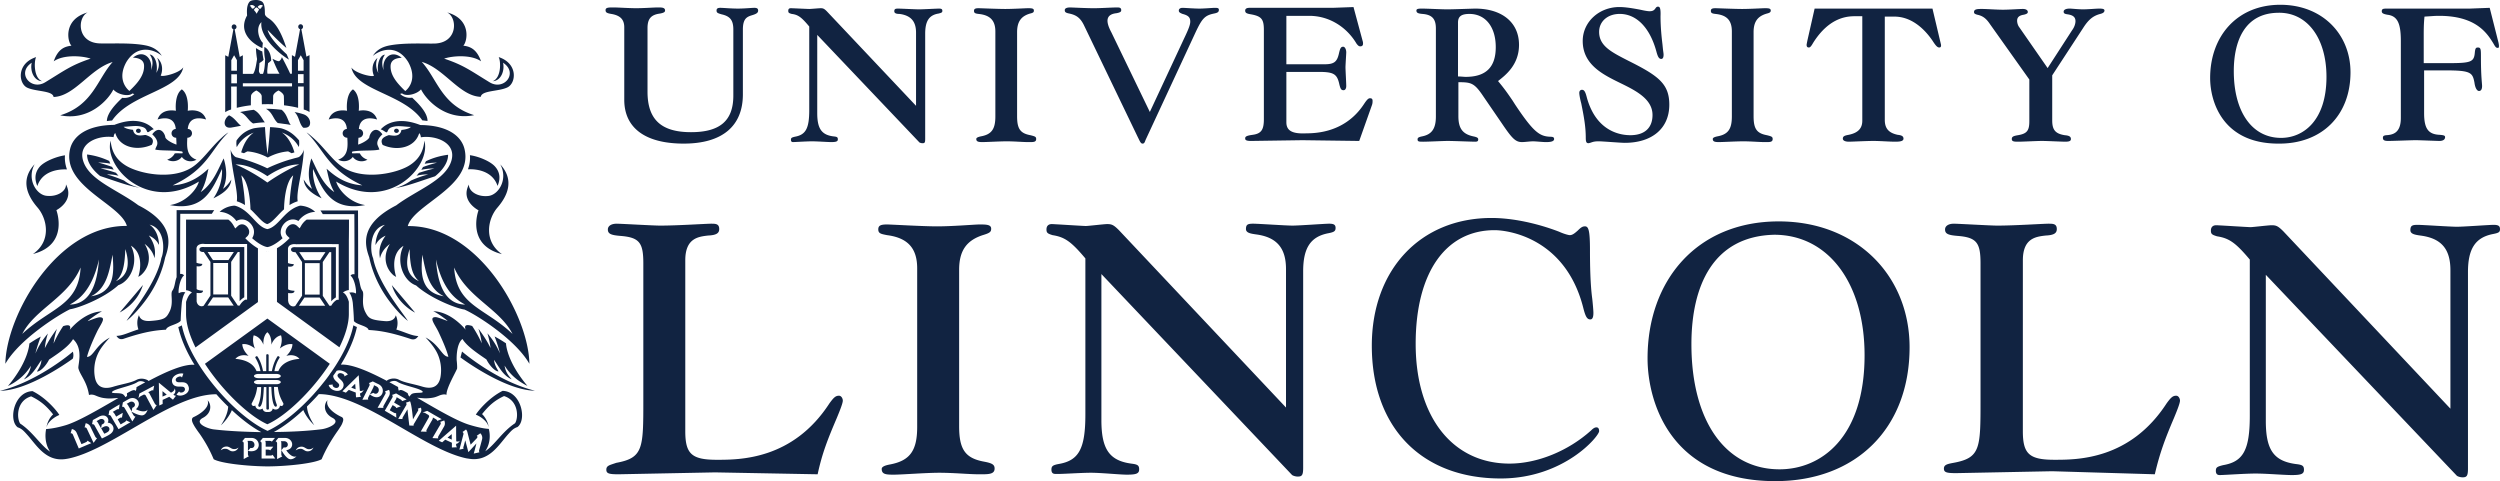 <svg xmlns="http://www.w3.org/2000/svg" width="458.626" height="88.267" viewBox="0 0 458.626 88.267"><path fill="#112341" d="M458.626 42.018c0-.63-.42-.77-1.189-.77s-5.458.35-6.717.35-6.297-.35-7.207-.35c-.98 0-1.329.14-1.329.98 0 .7.84.84 1.819.98 3.848.49 5.528 2.449 5.528 6.367v25.399l-30.646-32.535c-.98-.98-1.329-1.119-2.169-1.119-.56 0-3.428.35-3.848.35-.49 0-5.807-.35-6.297-.35-.63 0-.98.35-.98.98s.21.77 1.119 1.05c2.239.35 3.428 1.189 6.017 4.268v28.617c0 6.297-1.189 8.466-4.898 9.096-1.12.28-1.329.42-1.329 1.05 0 .49.21.77.7.77.77 0 4.688-.28 6.577-.28 1.959 0 5.318.28 6.647.28 1.749 0 2.239-.21 2.239-.98s-.35-.91-1.539-1.05c-4.058-.56-5.458-2.659-5.458-7.906V50.414l35.054 36.873c.21.14.63.28 1.05.28.77 0 .98-.28.98-1.609V49.924c0-4.268 1.329-6.367 4.618-6.997 1.048-.209 1.258-.349 1.258-.909m-.28-34.215l-1.609-6.367-3.638.14h-15.113c-.7 0-1.05 0-1.05.49 0 .35.28.49.98.63 1.889.21 2.519 1.539 2.519 4.828v14.134c0 2.869-1.609 3.079-2.729 3.149-.49.07-.56.21-.56.49 0 .42.28.56.98.56.84 0 4.338-.14 5.038-.14.63 0 3.988.14 4.338.14.7 0 1.05-.28 1.05-.7 0-.28-.21-.35-.91-.42-2.169-.07-2.939-1.12-2.939-3.988v-7.836h3.988c4.618 0 4.898.42 5.248 2.239.14 1.05.49 1.539.84 1.539.42 0 .56-.42.56-.91 0-.49-.21-1.749-.21-5.178 0-1.539 0-1.889-.56-1.889-.35 0-.49.14-.56.91-.14 1.749-.7 1.959-4.828 1.959h-4.548V6.264c0-1.679.07-2.519.14-3.219 1.259-.07 1.819-.14 2.659-.14 6.647 0 8.746 3.009 10.005 5.108.35.63.49.77.77.77.349.07.209-.63.139-.98m-27.147 5.458c0-6.997-5.178-12.384-12.874-12.384-7.976 0-12.874 5.807-12.874 13.434 0 4.268 2.239 12.035 12.524 12.035 7.976.069 13.224-5.179 13.224-13.085m-4.408.839c0 8.046-4.268 11.195-8.326 11.195-5.318 0-8.676-4.758-8.676-12.244 0-5.667 2.099-10.635 8.116-10.705 5.317-.14 8.886 4.618 8.886 11.754m-258.674 5.388L151.674 2.066c-.49-.49-.7-.56-1.119-.56-.28 0-1.819.14-2.099.14s-3.079-.14-3.358-.14c-.35 0-.49.14-.49.49s.14.42.63.56c1.189.14 1.819.63 3.219 2.309v15.323c0 3.358-.63 4.548-2.659 4.898-.56.14-.7.21-.7.56 0 .28.14.42.35.42.42 0 2.519-.14 3.498-.14 1.05 0 2.869.14 3.568.14.91 0 1.189-.14 1.189-.49 0-.42-.14-.49-.84-.56-2.169-.28-2.939-1.469-2.939-4.268V6.404l18.752 19.731c.14.07.35.14.56.14.42 0 .49-.14.49-.84V6.194c0-2.309.7-3.428 2.449-3.708.56-.14.7-.21.7-.49 0-.35-.21-.42-.63-.42-.42 0-2.939.14-3.638.14-.7 0-3.358-.14-3.848-.14s-.7.07-.7.49.49.49.98.49c2.029.28 3.009 1.329 3.009 3.428v13.504h.069zM139.08 1.926c0-.35-.21-.49-.7-.49s-1.749.14-3.009.14-2.729-.14-3.219-.14-.7.14-.7.49c0 .42.21.49.91.7 1.609.35 2.169 1.12 2.169 2.799V17.53c0 4.618-2.449 6.717-7.767 6.717-5.458 0-7.976-2.309-7.976-7.417V5.144c0-1.679.63-2.449 2.309-2.659.7-.14.91-.28.91-.56 0-.56-.63-.56-1.259-.56-.91 0-2.519.14-4.058.14-1.329 0-3.289-.14-4.128-.14-.91 0-1.469 0-1.469.49 0 .42.21.56 1.05.7 1.679.28 2.379 1.05 2.379 2.449v13.294c0 5.178 3.848 8.046 10.915 8.046s10.845-3.219 10.845-9.026V5.424c0-1.959.7-2.309 1.539-2.589.979-.279 1.259-.489 1.259-.909m-27.848 84.242c0 .7.49.84 2.239.84l17.702-.35 18.822.35c.84-3.918 1.889-6.507 3.498-10.285.7-1.679 1.119-2.799 1.119-3.219s-.28-.91-.7-.91c-.63 0-.98.35-1.749 1.399-6.717 10.355-16.443 10.355-20.641 10.355-4.618 0-5.807-1.05-5.807-5.248V47.755c0-4.058 2.379-4.338 4.198-4.548 1.609-.07 2.029-.49 2.029-1.189 0-.98-.7-.98-1.469-.98-.98 0-6.157.35-9.376.35-1.259 0-7.137-.35-7.976-.35-.98 0-1.609.42-1.609 1.05 0 .77.49 1.05 2.309 1.189 3.498.28 4.198 1.259 4.198 5.038v25.119c0 8.816 0 10.565-4.968 11.475-1.189.419-1.819.489-1.819 1.259m68.29.84c1.679 0 2.939.07 2.939-1.05 0-.7-.42-.98-1.889-1.259-3.498-.63-4.618-2.239-4.618-6.507V49.505c0-3.498 1.329-5.458 4.548-6.437 1.119-.35 1.329-.56 1.329-1.12 0-.77-.98-.77-2.169-.77-.77 0-4.898.35-7.767.35-2.589 0-8.466-.35-9.166-.35-1.189 0-1.609.21-1.609.91 0 .77.56.84 1.609 1.05 3.778.49 5.528 2.379 5.528 6.087v29.107c0 4.338-1.329 6.157-4.898 6.857-1.189.21-1.609.49-1.609.84 0 .98.77 1.05 2.169 1.05 1.539 0 5.877-.35 8.396-.35 2.589-.001 5.458.279 7.207.279m20.571-.28c1.959 0 5.318.35 6.647.35 1.749 0 2.239-.21 2.239-.98s-.35-.91-1.469-1.05c-4.058-.56-5.458-2.729-5.458-7.976V50.274l34.984 36.873c.21.14.63.28 1.05.28.77 0 .98-.28.98-1.609V49.784c0-4.268 1.329-6.367 4.618-6.997 1.12-.21 1.329-.42 1.329-.98 0-.63-.42-.77-1.189-.77s-5.458.35-6.717.35-6.227-.35-7.207-.35c-.98 0-1.329.14-1.329.98 0 .7.84.84 1.819.98 3.778.49 5.528 2.449 5.528 6.367v25.399L205.27 42.228c-.98-.98-1.329-1.119-2.169-1.119-.56 0-3.428.35-3.918.35s-5.807-.35-6.227-.35c-.63 0-.98.35-.98.98s.21.77 1.119 1.05c2.239.35 3.428 1.189 6.017 4.268v28.617c0 6.297-1.189 8.466-4.898 9.096-1.119.21-1.329.42-1.329 1.05 0 .49.21.77.7.77.77.068 4.618-.212 6.508-.212m51.566-23.3c0 14.973 9.096 24.349 23.649 24.349 11.615 0 18.052-7.767 18.052-8.676 0-.42-.14-.7-.49-.7-.28 0-.56.14-.98.56-4.198 3.778-9.866 6.087-14.973 6.087-10.425 0-17.212-8.536-17.212-21.97 0-13.014 5.458-20.851 14.483-20.851 2.449 0 12.944 1.399 16.233 14.134.42 1.679.7 2.239 1.329 2.239.42 0 .56-.49.56-1.189 0-.49-.14-1.959-.21-2.589-.35-2.519-.42-6.087-.42-8.956 0-3.638-.28-4.338-.91-4.338-.42 0-.7.14-1.329.77-.7.63-1.05.84-1.469.84-.21 0-1.049-.21-1.959-.63-4.198-1.609-8.676-2.519-12.384-2.519-13.084 0-21.97 9.515-21.97 23.439m41.632-37.503c.63 0 4.058.28 4.758.28 5.038 0 8.186-2.659 8.186-6.997 0-3.848-2.029-5.318-7.487-8.046-3.149-1.609-5.388-2.729-5.388-5.318 0-1.889 1.539-3.289 3.778-3.289 3.079 0 5.528 2.519 6.717 6.857.28 1.05.49 1.399.91 1.399.28 0 .42-.28.42-.77 0-.28-.07-.56-.14-1.259l-.07-.7c-.14-1.12-.35-3.079-.35-5.108.07-1.679-.21-1.749-.49-1.749-.14 0-.28.07-.42.28-.28.42-.56.56-1.12.56-.21 0-.77-.07-1.679-.28-1.819-.35-2.939-.49-3.848-.49-3.708 0-6.717 2.729-6.717 6.227 0 4.338 3.708 6.157 6.857 7.697 2.869 1.399 5.947 2.939 5.947 5.877 0 2.379-1.469 3.708-4.058 3.708-1.399 0-6.157-.35-7.976-6.857-.28-1.12-.49-1.469-.91-1.469-.28 0-.49.21-.49.56 0 .42.21 1.399.35 1.889.56 2.729.84 4.478.84 6.367 0 .77.14.98.49.98.56-.069.7-.349 1.89-.349m32.395 62.342c14.833 0 24.629-9.726 24.629-24.559 0-13.084-9.656-23.09-23.999-23.09-14.973 0-24.069 10.775-24.069 25.119 0 7.977 4.198 22.53 23.439 22.53m.77-2.169c-9.936 0-16.163-8.886-16.163-22.95 0-10.635 3.918-19.801 15.183-20.081 9.936 0 16.583 8.886 16.583 22.11 0 15.114-7.977 20.921-15.603 20.921m68.849.91c.91-3.918 1.889-6.507 3.498-10.285.7-1.679 1.119-2.799 1.119-3.219s-.28-.91-.7-.91c-.63 0-.98.35-1.749 1.399-6.717 10.355-16.373 10.355-20.571 10.355-4.618 0-5.807-1.05-5.807-5.248V47.755c0-4.058 2.379-4.338 4.198-4.548 1.609-.07 2.029-.49 2.029-1.189 0-.98-.7-.98-1.539-.98-.98 0-6.157.35-9.376.35-1.259 0-7.137-.35-7.976-.35-.98 0-1.609.42-1.609 1.05 0 .77.49 1.05 2.309 1.189 3.498.28 4.198 1.259 4.198 5.038v25.119c0 8.816 0 10.565-4.968 11.475-1.12.21-1.749.35-1.749 1.05s.49.84 2.239.84l17.632-.35 18.822.559zm-23.02-72.418v7.627c0 1.749-.42 2.309-2.099 2.589-.84.14-1.119.28-1.119.7 0 .49.49.49 1.259.49.77 0 3.358-.14 4.268-.14.91 0 3.638.14 4.268.14.77 0 1.05-.14 1.05-.49 0-.42-.28-.63-1.12-.7-1.749-.28-2.309-.98-2.309-2.729v-8.256l5.667-8.676c.98-1.539 1.819-2.239 3.149-2.589.56-.14.77-.35.77-.63s-.35-.35-.98-.35c-.49 0-2.029.14-2.939.14-.91 0-2.099-.14-2.449-.14-.7 0-1.12.21-1.12.56 0 .28.14.42.7.49.98.14 1.469.49 1.469 1.259 0 .49-.21 1.12-.63 1.679l-4.478 6.927-5.248-7.557c-.21-.28-.35-.77-.35-1.12 0-.63.35-.98 1.259-1.12.56-.14.7-.28.7-.49 0-.35-.35-.56-.91-.56-.63 0-2.449.14-3.638.14-1.259 0-2.939-.14-3.848-.14-.77 0-1.469 0-1.469.56 0 .28.14.35.56.49 1.05.21 1.679.7 2.379 1.749l7.208 10.147zM341.639 3.115v19.031c0 1.399-.77 2.239-2.519 2.589-.77.14-1.05.28-1.05.7 0 .35.42.56 1.12.56.56 0 3.219-.14 4.478-.14s2.939.14 3.988.14c.84 0 1.539-.07 1.539-.56 0-.49-.42-.63-1.05-.7-1.679-.35-2.379-1.189-2.379-2.729V3.045h1.749c2.939 0 5.318 1.959 6.997 4.408.63.98.91 1.259 1.259 1.259.35 0 .35-.35.28-.63l-1.539-6.507h-21.62l-1.329 5.877c-.07.35-.14.7-.14.77 0 .35.14.49.42.49.21 0 .42-.21.77-.84 3.079-4.898 6.507-4.898 7.836-4.898h1.189v.141zM317.71 5.774v15.603c0 2.309-.7 3.289-2.659 3.638-.63.14-.84.28-.84.49 0 .49.42.56 1.119.56.77 0 3.149-.14 4.478-.14 1.399 0 2.939.14 3.848.14.91 0 1.539.07 1.539-.56 0-.42-.21-.49-1.05-.7-1.889-.35-2.449-1.189-2.449-3.498V5.914c0-1.889.7-2.939 2.449-3.428.56-.14.7-.28.7-.56 0-.42-.49-.42-1.12-.42-.42 0-2.659.14-4.128.14-1.399 0-4.548-.14-4.898-.14-.63 0-.84.14-.84.49 0 .42.28.49.84.56 2.101.209 3.011 1.189 3.011 3.218m-54.296-.56v16.163c0 2.239-.77 3.289-2.519 3.638-.7.14-.84.28-.84.56 0 .42.28.42 1.05.42.98 0 3.568-.14 4.478-.14 1.12 0 4.338.14 5.038.14.35 0 .56-.07.56-.42 0-.28-.21-.42-.91-.56-1.959-.42-2.729-1.469-2.729-3.708V15.08c2.379 0 2.939.14 4.618 2.659l3.358 4.898c1.889 2.799 2.519 3.428 3.708 3.428.49 0 1.469-.14 2.029-.14.49 0 1.749.14 2.309.14.49 0 1.539 0 1.539-.56 0-.28-.14-.42-.7-.42-1.959-.07-3.079-.84-6.437-5.877l-.49-.77c-1.05-1.539-1.609-2.309-2.659-3.568 1.329-1.05 3.848-2.939 3.848-6.647 0-4.128-3.149-6.647-8.046-6.647-.42 0-3.988.14-5.108.14-1.119 0-3.708-.14-4.548-.14-.63 0-1.12 0-1.12.35 0 .42.28.56 1.12.63 1.751.14 2.451.909 2.451 2.658m4.058-1.049c0-1.12.56-1.609 2.099-1.609 2.939 0 4.828 2.379 4.828 6.087 0 3.708-1.819 5.458-5.528 5.458-.35 0-.77-.07-1.399-.07V4.165zm-31.486 18.262v-9.236h5.877c2.799 0 3.428.35 3.848 2.309.21.84.35 1.05.77 1.05.28 0 .49-.28.49-.77 0-.56-.14-2.939-.14-3.428 0-.42.14-2.519.14-2.729 0-.63-.28-1.05-.56-1.05-.42 0-.56.28-.77 1.189-.35 1.609-.91 2.029-2.659 2.029h-6.997V2.905h4.198c3.638 0 6.857 2.029 8.676 5.108.28.35.42.49.7.49s.49-.14.49-.49c0-.14 0-.28-.07-.49L248.3 1.296l-3.848.14h-15.253c-.63 0-.77.28-.77.49 0 .42.21.56 1.05.7 1.959.35 2.379.91 2.379 2.869v16.373c0 1.959-.49 2.659-2.099 2.869-.98.14-1.329.28-1.329.63 0 .21 0 .49 1.05.49l9.446-.14 10.425.14 2.309-6.507c.14-.35.14-.63.14-.84 0-.35-.14-.49-.49-.49s-.7.49-1.119 1.12c-2.309 3.498-5.947 5.318-10.495 5.318-2.66.138-3.71-.492-3.71-2.031M218.354 3.955c0 .56-.28 1.329-1.119 3.079l-6.297 13.504-7.067-14.623c-.49-.91-.7-1.609-.7-2.099 0-1.12 1.05-1.329 1.679-1.399.7-.14.84-.28.84-.56 0-.49-.42-.49-.77-.49-.98 0-2.939.14-4.268.14-1.399 0-3.988-.14-4.338-.14-.56 0-.98.14-.98.49s.14.49.84.63c1.329.28 2.029.84 2.659 2.099l9.866 20.501c.42.84.56 1.259.91 1.259s.42-.35.56-.7l9.166-19.731c1.189-2.519 1.679-3.079 3.359-3.428.7-.14.91-.28.91-.7 0-.28-.21-.35-.7-.35s-1.959.14-2.869.14c-.98 0-2.729-.14-3.079-.14s-.7.14-.7.49c0 .28.14.42.7.63 1.048.278 1.398.628 1.398 1.398M182.6 5.774v15.603c0 2.309-.7 3.289-2.659 3.638-.63.14-.84.28-.84.49 0 .49.42.56 1.119.56.84 0 3.149-.14 4.478-.14 1.399 0 2.939.14 3.848.14s1.539.07 1.539-.56c0-.42-.21-.49-1.05-.7-1.889-.35-2.449-1.189-2.449-3.498V5.914c0-1.889.7-2.939 2.379-3.428.63-.14.7-.28.7-.56 0-.42-.49-.42-1.119-.42-.42 0-2.659.14-4.128.14-1.399 0-4.548-.14-4.898-.14-.63 0-.84.14-.84.49 0 .42.28.49.84.56 2.101.209 3.08 1.189 3.08 3.218m-98.124 59.8s8.016 6.025 13.653 6.102c-7.111-1.758-13.368-7.188-13.368-7.188l-.285 1.086zm-8.326-8.223s-2.663-3.18-4.266-5.042c1.085 3.543 4.266 5.042 4.266 5.042m-3.414-33.743c-.259 0-.44.181-.44.388 0 .207.207.388.44.388.259 0 .44-.181.44-.388 0-.207-.207-.388-.44-.388m24.384 43.13c-.155-8.921-9.49-25.444-22.315-25.263 1.112-4.034 12.024-7.24 10.42-14.092-.543-2.353-2.974-4.396-8.119-4.447-4.318-1.681-6.49-.052-7.266.802.724.207 1.06.827 1.241.388.207-.491.362-.75 1.37-.931.905-.155 2.224.103 2.922.078-.259.31-1.008.491-1.732.569-.259 1.577-2.094.879-2.353.957-.698.259-1.707.646-1.086 1.784 2.612 1.189 5.895.543 6.697-2.146.207.129.284.491.31.75 2.663-.414 6.619.957 5.585 4.344-1.086 3.568-6.361 5.327-10.11 8.145-6.878 3.517-5.714 7.369-4.939 9.567.853 4.085 2.922 6.981 3.698 8.016.776 1.034 2.12 2.637 3.387 3.62-.827-1.37-5.508-6.904-6.387-11.532-.621-1.396-.646-5.456 2.172-6.102-1.319.957-1.655 2.534-1.732 3.542 0 .052.026.103.026.155.284-.621.827-1.267 1.836-1.707-1.241 1.681-1.241 3.051-1.034 4.163.155-.724.595-1.732 1.81-2.637-1.396 2.301-.776 4.499.698 5.766.284.181.465.284.465.284s-1.422-4.008 1.345-5.714c-1.474 2.896-.026 6.464 2.301 7.266 2.793 2.508 7.576 4.266 8.869 4.422 2.198.954 9.361 5.479 11.921 9.953M76.874 51.585c-2.431-1.086-2.534-3.413-1.732-5.895.077 2.922.413 4.783 1.732 5.895m.594-4.861c.595 2.818.983 6.154 3.956 7.628-4.706-.75-4.111-5.042-3.956-7.628m2.508.879c1.345 5.947 3.904 7.473 5.352 8.274-2.662-.051-4.938-1.99-5.352-8.274m14.041 13.653c-5.146-4.861-10.291-5.146-10.705-12.179 2.405 5.559 8.326 7.525 10.705 12.179m-7.809-32.787c.078.931-.078 1.784-.362 2.586 1.681-.078 4.525.336 5.43 3.051.543-1.267.465-2.456-.388-3.465-.827-1.034-3.128-1.965-4.68-2.172m1.577 10.11s-2.405 6.335 4.292 8.042c-3.413-2.379-2.612-6.464-.827-8.533 1.784-2.069 3.232-4.99.517-7.938 1.474 2.637-.233 5.533-2.12 5.792-2.043.259-3.698-.879-3.62-2.094-1.629 3.024 1.758 4.731 1.758 4.731m3.698-28.107c.414.776.491 3.801-1.086 4.422 1.526-.078 2.224-1.939 1.888-3.387 2.87 1.862.181 5.197-2.456 3.594-3.491-2.12-4.758-3.155-8.352-4.344 1.474-.517 4.939-.802 6.775.491-.827-2.301-2.043-2.715-3.258-2.87.75-.75 1.551-4.861-2.974-6.102 1.939.931 2.017 5.637-2.379 5.714-2.25.026-5.663-.155-8.274.362-1.396.284-2.353.905-2.974 1.913 1.112-.983 4.318-2.405 6.49 1.112 1.5 2.689.465 4.551-.595 5.378l.052-.052c-1.474-1.422-2.741-2.844-2.689-4.603.026-.802.543-1.448 2.043-1.5-2.017-1.655-3.723.284-3.31 2.301-.569-1.5-.078-2.456.233-2.87-.905.026-1.551 1.758-1.215 3.361-.621-1.215-.388-2.198-.155-2.767-1.215 1.034-.957 2.663-.646 3.258-.388.31-3.465-.465-4.137-1.5.853 4.292 9.619 4.784 13.006 9.696.336.026.569.078.957.103 0-1.526-1.681-3.206-2.818-4.266a2.63 2.63 0 0 1-2.224-.698.87.87 0 0 0 .362-.103c.672.621 2.663.233 3.491-.724.931 1.913 4.499 5.818 9.748 4.732-5.999-1.836-6.775-6.671-9.619-9.774 4.111 1.189 6.956 6.309 10.834 6.413.155-1.189 3.232-.957 4.835-1.707 1.653-.722 2.067-4.393-1.553-5.583m-26.736 5.921c-1.422 1.008-1.086 3.93-1.086 3.93s-2.637-.595-3.361 1.603c.957-.31 3.129-.672 3.336 1.732-.44.026-.776.362-.776.802 0 .44.362.802.802.802h.052c.103 1.655.181 3.387-1.681 4.034 1.138.595 2.25.129 2.689-.517.44.672 1.577 1.138 2.689.517-.724-.259-1.138-.646-1.396-1.164-.491-.026-.957 0-1.396 0-.129-.207.026-.284.026-.336 1.732-.284 3.853-.078 4.965-.362 0 0-.129-.31-.284-.672-.155-.31-.336-1.034.827-2.12-1.215-1.707-2.301-.362-2.405.569-.155.388-1.06.983-2.043 1.319 0-.414.026-.853.052-1.267h.052c.44 0 .802-.362.802-.802 0-.44-.336-.802-.776-.802.207-2.379 2.379-2.043 3.336-1.732-.698-2.224-3.361-1.603-3.361-1.603s.359-2.922-1.063-3.931m13.161 13.653c.595-.103 1.37-.207 2.275-.207-.853.207-1.888.543-2.586.802-.103.181-.207.336-.31.517.595-.129 1.5-.284 2.405-.233-.931.181-2.069.543-2.818.776l-.465.543c.517-.129 1.319-.284 2.146-.233-1.241.284-2.715.905-3.155 1.112a8.558 8.558 0 0 1-2.896 1.37c1.965-.259 4.577-1.267 7.292-2.146.103-.078.207-.155.284-.233 1.5-1.293 2.146-2.637 2.12-3.723-1.37.181-2.741.543-4.06 1.189l-.232.466m-20.401-4.732c-.31-.259-.879-.802-1.267-1.008 3.284 3.155 3.698 6.645 10.239 9.696-3.387-.207-5.378-2.017-6.568-3.051.336 1.37.517 2.715 1.422 4.292-2.327-1.551-3.31-4.473-4.215-6.18-.776 2.586-.465 4.292.129 5.585-.569-.388-1.086-.983-1.526-1.707.103 1.758 1.965 2.818 3.284 3.439-1.629-2.379-1.629-4.628-1.577-5.378 1.707 3.62 3.232 7.835 9.567 6.619-2.922-.44-4.939-2.87-5.327-4.318 9.412 5.766 17.505-2.663 16.187-7.499-.207 2.379-1.37 3.698-2.844 4.603-2.482 1.474-8.326 2.637-11.972.362-2.016-1.266-3.438-3.593-5.532-5.455m-.647-2.508c.155-.646-.259-1.526-1.164-1.836a11.488 11.488 0 0 0-1.37-.362s-.233-.052-.284-.052c.905.905.776 2.043 1.577 2.87.698.078 1.138-.129 1.241-.62m-.077-2.249V10.111l-.569.284-.931-5.042a.451.451 0 0 0 .31-.44.458.458 0 0 0-.44-.465c-.259 0-.44.207-.44.465 0 .207.155.388.336.44l-.931 5.068-.569-.31v3.413h-.31c-.465-1.06-1.526-3.051-1.526-3.051s-.103.465-.465.724c-.207.129-.827-.207-1.267-.414.103.207.776 1.939 1.293 2.741h-2.198c-.129-.44.052-1.396.103-1.939.362-.233.569-.491.569-.491s.026-1.836-1.241-2.482c-.078.931 0 1.681.129 2.224-.052 1.37-.155 2.172-.388 2.715h-.517c-.103-.155-.207-.31-.233-.517.026-.491.078-1.034.103-1.474.233-.129.595-.362.75-.595a15.718 15.718 0 0 1-.233-1.526c-.517-.207-.672-.31-1.164-.621.026.905.129 1.577.207 2.017-.181 1.112-.336 2.172-.724 2.715h-1.888v-3.413l-.569.31-.931-5.068a.444.444 0 0 0 .336-.44.458.458 0 0 0-.44-.465c-.259 0-.44.207-.44.465 0 .207.129.362.31.44l-.931 5.042-.569-.284v10.446a3.566 3.566 0 0 1 1.086-.491c0-.31.026-2.25 0-4.215h1.034v3.904a19.857 19.857 0 0 1 2.586-.465c0-.388 0-.983.026-1.655 0-.595.957-1.06.983-1.06 0 0 .957.465.983 1.06 0 .543.026 1.112.026 1.474.362-.026.802-.026 1.112-.026.233 0 .595 0 .931.026 0-.362.026-.931.026-1.474 0-.595.983-1.06.983-1.06s.957.465.983 1.06c.026.672.026 1.267.026 1.655.853.103 1.784.259 2.586.465v-3.904h1.034v4.215c.442.128.804.284 1.063.465M43.466 12.98h-1.034v-1.939l.517-.905.517.905v1.939m0 2.302h-1.034v-1.655h1.034v1.655m10.11.568h-9.024v-.569h9.024v.569zm1.086-.594v-1.655h1.034v1.655h-1.034zm1.035-4.215v1.939h-1.034v-1.939l.517-.905.517.905zm-2.69-.103c-.207-.517-.414-.983-.414-.983s-3.206-2.844-3.491-4.473c1.215 1.293 2.741 2.767 3.439 3.31-.853-2.612-1.862-4.603-3.387-5.508-.103-.103-.465-.31-.543-.646-.052-.259.078-1.758-.465-2.275C47.965.181 47.448 0 47.034 0c-.388 0-.931.026-1.215.284-.595.621-.543 1.81-.491 2.56-1.448 2.56.103 4.758 2.818 5.999 0-.465.052-.646.078-.983-.621-.517-1.448-2.689-.259-3.801-.388 2.405 2.715 5.482 5.042 6.879m-6.231-9.723c-.078.259-.543.672-.724.026 0-.052-.233-.078-.233-.155.284-.31.724-.129.957.129m.75.569s-.259.362-.44.75c-.207-.388-.517-.698-.517-.698s.258-.466.491-.466c.207.026.466.414.466.414m.724-.698c0 .052-.207.103-.233.155-.181.672-.647.259-.724-.026.258-.284.672-.439.957-.129m-7.008 21.72c.129.517.621.724 1.345.569a47.046 47.046 0 0 0 1.629-.31c-.646-.44-1.138-1.422-2.198-1.913-.621.413-.905 1.137-.776 1.654m.647 1.5c-.388.207-.983.724-1.267 1.008-2.094 1.888-3.517 4.215-5.508 5.456-3.672 2.275-9.515 1.112-11.972-.362-1.5-.905-2.637-2.224-2.844-4.603-1.319 4.835 6.775 13.265 16.187 7.499-.362 1.448-2.405 3.879-5.327 4.318 6.335 1.215 7.835-3.025 9.567-6.619.052.75.052 3.025-1.577 5.378 1.293-.621 3.18-1.681 3.284-3.439-.44.724-.957 1.293-1.526 1.707.595-1.293.905-2.999.129-5.585-.905 1.681-1.888 4.603-4.215 6.18.905-1.551 1.112-2.922 1.422-4.292-1.164 1.034-3.18 2.844-6.568 3.051 6.517-3.052 6.931-6.543 10.215-9.697m-4.086-2.379c-.698-2.224-3.361-1.603-3.361-1.603s.336-2.922-1.086-3.93c-1.422 1.008-1.086 3.93-1.086 3.93s-2.637-.595-3.361 1.603c.957-.31 3.129-.672 3.336 1.732-.44.026-.776.362-.776.802 0 .44.362.802.802.802h.052c.026.414.052.853.052 1.267-.983-.336-1.913-.931-2.043-1.319-.103-.905-1.164-2.275-2.405-.569 1.164 1.06.983 1.81.827 2.12-.181.362-.284.672-.284.672 1.086.259 3.206.078 4.965.362-.026.052.155.129.026.336-.44 0-.905-.026-1.396 0-.259.491-.672.905-1.396 1.164 1.138.595 2.25.129 2.689-.517.44.672 1.577 1.138 2.689.517-1.836-.646-1.784-2.353-1.681-4.034h.052c.44 0 .802-.362.802-.802 0-.44-.336-.802-.776-.802.231-2.403 2.403-2.041 3.359-1.731m-4.189-9.567c-.672 1.034-3.749 1.81-4.137 1.5.31-.595.569-2.224-.646-3.258.259.569.621 1.448-.155 2.767.362-1.629-.31-3.336-1.215-3.361.31.414.853 1.319.233 2.87.414-2.017-1.267-3.956-3.31-2.301 1.5.052 2.043.698 2.043 1.5.052 1.758-1.215 3.206-2.689 4.603l.052.052c-1.06-.853-2.094-2.715-.595-5.378 2.172-3.517 5.404-2.069 6.49-1.112-.621-1.008-1.577-1.629-2.974-1.913-2.637-.517-6.025-.31-8.274-.362-4.37-.052-4.292-4.758-2.353-5.689-4.525 1.267-3.723 5.378-2.974 6.102-1.241.155-2.456.569-3.258 2.87 1.836-1.293 5.301-1.008 6.775-.491-3.594 1.189-4.861 2.224-8.352 4.344-2.612 1.577-5.301-1.732-2.456-3.594-.336 1.448.362 3.31 1.888 3.387-1.551-.621-1.474-3.646-1.086-4.422-3.646 1.189-3.232 4.861-1.629 5.611 1.603.75 4.68.517 4.835 1.707 3.879-.129 6.723-5.223 10.834-6.413-2.818 3.129-3.62 7.938-9.619 9.774 5.249 1.086 8.817-2.818 9.748-4.732.827.957 2.818 1.345 3.491.724.155.052.284.103.362.103-.388.388-1.189.827-2.224.698-1.112 1.06-2.793 2.741-2.818 4.266.388-.052.621-.078.957-.103 3.412-4.966 12.203-5.457 13.056-9.749M12.101 33.821c.078 1.215-1.577 2.353-3.62 2.094-1.888-.233-3.594-3.155-2.12-5.792-2.741 2.948-1.267 5.87.517 7.938s2.612 6.154-.827 8.533c6.697-1.707 4.292-8.042 4.292-8.042s3.361-1.68 1.758-4.731m.181-2.741c-.284-.802-.44-1.681-.362-2.586-1.526.207-3.827 1.112-4.68 2.146s-.931 2.224-.388 3.491c.879-2.714 3.749-3.128 5.43-3.051m13.549-7.084c0-.233-.207-.388-.44-.388-.259 0-.44.181-.44.388 0 .233.207.388.44.388a.395.395 0 0 0 .44-.388m-3.077 9.127c-.44-.181-1.913-.802-3.155-1.112.827-.052 1.629.103 2.146.233-.155-.181-.336-.362-.465-.543a28.791 28.791 0 0 0-2.818-.802c.879-.078 1.784.078 2.405.233a9.055 9.055 0 0 1-.31-.517c-.724-.259-1.732-.595-2.586-.802a13.1 13.1 0 0 1 2.275.207 2.784 2.784 0 0 1-.207-.491 13.513 13.513 0 0 0-4.06-1.189c-.026 1.112.621 2.431 2.12 3.723.078.078.181.155.284.233 2.689.879 5.327 1.888 7.292 2.146a7.057 7.057 0 0 1-2.921-1.319m3.465 19.16c-1.577 1.888-4.266 5.042-4.266 5.042s3.18-1.473 4.266-5.042M.983 66.738c2.56-4.473 9.748-8.998 11.868-10.007 1.293-.155 6.076-1.888 8.869-4.422 2.327-.776 3.801-4.344 2.301-7.24 2.741 1.707 1.345 5.714 1.345 5.714s.181-.078.465-.284c1.474-1.267 2.094-3.439.698-5.766 1.189.905 1.655 1.913 1.81 2.637.207-1.112.181-2.482-1.034-4.163 1.008.44 1.551 1.086 1.836 1.707 0-.052.026-.103.026-.155-.052-1.008-.388-2.612-1.732-3.542 2.818.646 2.793 4.706 2.172 6.102-.879 4.654-5.559 10.188-6.387 11.532 1.267-.983 2.612-2.586 3.387-3.62.776-1.034 2.844-3.93 3.698-8.016.776-2.198 1.939-6.076-4.939-9.567-3.749-2.818-9.024-4.577-10.11-8.145-1.034-3.361 2.922-4.758 5.585-4.344.026-.259.103-.621.31-.75.802 2.689 4.085 3.336 6.697 2.146.646-1.138-.388-1.526-1.086-1.784-.259-.103-2.094.621-2.353-.957-.724-.078-1.474-.259-1.732-.569.672.026 2.017-.233 2.922-.078 1.008.181 1.164.44 1.37.931.181.44.517-.207 1.241-.388-.776-.853-2.922-2.482-7.24-.802-5.146.052-7.576 2.12-8.119 4.447-1.577 6.852 9.334 10.084 10.42 14.092C10.472 41.294 1.138 57.817.983 66.738m20.272-15.153c1.293-1.112 1.629-2.974 1.732-5.895.802 2.482.698 4.809-1.732 5.895m-4.551 2.767c2.974-1.474 3.361-4.809 3.956-7.628.155 2.586.75 6.904-3.956 7.628m-3.905 1.526c1.422-.802 4.008-2.327 5.352-8.274-.413 6.283-2.688 8.222-5.352 8.274m1.991-6.801c-.388 7.033-5.533 7.343-10.705 12.179 2.379-4.629 8.326-6.62 10.705-12.179m-1.422 15.437S7.111 69.944 0 71.702c4.99-.078 11.843-4.809 13.342-5.895.259-.595.026-1.293.026-1.293m50.655-24.228h-7.757a3.564 3.564 0 0 0-1.008 1.112l-.284.491-.414-.388c-.336-.336-.724-.44-1.112-.336-.465.129-.879.595-1.008 1.086-.078.284-.078.724.362 1.112l.336.31-.338.336c-.569.543-1.267 1.112-1.991 1.526v9.852l11.455 8.326c1.06-2.146 1.732-4.266 1.732-6.128v-2.224c-.233-.802-.569-1.474-1.086-1.707.465-.336.853-.414 1.086-.44v-9.128c.027-1.189.027-3.8.027-3.8m-9.18 15.798c.31-.465.672-1.008 1.008-1.5h2.793c.336.491.698 1.034 1.008 1.5h-4.809m1.035-8.352c-.336-.465-.672-1.008-.983-1.474h4.809l-.983 1.474h-2.843zm2.766 6.31h-2.715v-5.766h2.715v5.766zm3.491-9.257v10.214h-.31c-.388.181-.802.621-1.06 1.086h-.336c-.362-.543-.827-1.215-1.215-1.81v-6.206c.388-.595.853-1.267 1.215-1.81h.336v9.024c.181-.233.517-.517.853-.724v-9.205h-7.343c-.336-.052-.853 0-.879.388-.026.595.802.517.802.517.362.517.802 1.215 1.215 1.81v6.18l-1.241 1.862c-.44.259-1.164.026-1.293-.802 0-.026 0-.078-.026-.103v-1.448c.181.026.621.078.905-.026.181-.078.284-.233.259-.388-.75-.026-1.034-.181-1.164-.284v-4.163c.207.026.543.052.776-.052.181-.078.284-.233.259-.388-.569-.026-.905-.129-1.06-.207v-2.56c0-.827.957-.983 1.5-.879 1.058-.052 7.807-.026 7.807-.026m-13.317 1.422l.026.026h.026c0-.026-.026-.026-.052-.026m.078-.026l.026.026h.026c-.026-.026-.052-.026-.052-.026m.284 0h.052c-.026-.026-.026-.026-.052 0m11.326 20.557l-11.455-8.3-11.455 8.3c3.232 4.965 8.042 9.567 11.455 11.093 3.413-1.5 8.223-6.129 11.455-11.093m-14.325 7.265c.543-1.034.827-1.681 1.008-2.999h.724c-.026 1.164-.103 2.198-.465 3.129 0 0-.181.362.078.491.129.052.284-.052.414-.336.31-.672.414-1.965.465-3.284h.465v3.982s.026.155.233.155c.233 0 .233-.155.233-.155 0-.388-.026-1.241-.026-2.353v-1.655h.465c.052 1.319.155 2.612.465 3.284.129.284.284.388.414.336.259-.103.078-.491.078-.491-.362-.931-.44-1.991-.465-3.129h.698c.181 1.345.465 1.991 1.008 2.999.103.233-.155.698-.621.414 0 .595-.75 1.008-1.319.543-.129.776-.931.646-.931.646s-.802.129-.931-.646c-.569.44-1.319.052-1.319-.543-.516.285-.774-.181-.671-.388m5.327-3.904c0 .207-.362.388-.802.388h-3.31c-.44 0-.802-.181-.802-.388s.362-.388.802-.388h3.31c.44 0 .802.181.802.388m-.802-.724h-3.31c-.44 0-.802-.181-.802-.388s.362-.388.802-.388h3.31c.44 0 .802.181.802.388 0 .207-.362.388-.802.388m1.81-4.085s1.5-.517 2.431.543c-1.965.155-3.336.905-3.879 2.25h-.724c.155-.853.44-1.681.931-2.431 0 0 .103-.129-.103-.259-.207-.155-.284.026-.284.026-.517.802-.827 1.732-1.008 2.663h-.595v-2.948s-.026-.155-.233-.155c-.207 0-.207.155-.207.155v2.948h-.595c-.181-.957-.491-1.888-1.008-2.663 0 0-.078-.155-.284-.026-.181.129-.103.259-.103.259.465.75.776 1.577.931 2.431h-.726c-.543-1.345-1.913-2.094-3.879-2.25.931-1.06 2.431-.543 2.431-.543s-1.112-.957-1.164-2.146c1.164-.207 2.327.802 2.327.802s-.595-1.241-.233-2.431c1.319.284 1.784 1.732 1.784 1.732s-.155-1.551.724-2.301c.879.75.724 2.301.724 2.301s.491-1.474 1.784-1.732c.388 1.189-.233 2.431-.233 2.431s1.164-1.008 2.327-.802c-.024 1.189-1.136 2.146-1.136 2.146M41.889 40.286h-7.757v12.955a1.99 1.99 0 0 1 1.086.44c-.491.233-.827.905-1.086 1.707v2.224c0 1.862.672 3.982 1.732 6.128l11.455-8.326V45.56c-.724-.414-1.422-.983-1.991-1.526l-.336-.336.336-.31c.414-.388.414-.827.362-1.112-.129-.491-.543-.957-1.008-1.086-.388-.103-.776 0-1.112.336l-.414.388-.284-.491c-.285-.517-.621-.879-.983-1.137m-3.827 15.773c.31-.465.672-1.008 1.008-1.5h2.793c.336.491.698 1.034 1.008 1.5h-4.809m1.008-8.352c-.336-.465-.672-1.008-.983-1.474h4.809l-.983 1.474H39.07zm2.767 6.309h-2.715V48.25h2.715v5.766zm3.491-9.257v10.214h-.31c-.388.181-.802.621-1.06 1.086h-.336c-.362-.543-.827-1.215-1.215-1.81v-6.206c.388-.595.853-1.267 1.215-1.81h.336v9.024c.181-.233.517-.517.853-.724v-9.205h-7.343c-.336-.052-.853 0-.879.388-.026.595.802.517.802.517.362.517.802 1.215 1.215 1.81v6.18l-1.241 1.862c-.44.259-1.164.026-1.293-.802v-1.551c.181.026.621.078.905-.026.181-.078.284-.233.259-.388-.75-.026-1.034-.181-1.164-.284v-4.189c.207.026.543.052.776-.052.181-.078.284-.233.259-.388-.569-.026-.905-.129-1.06-.207v-2.56c0-.827.957-.983 1.5-.879h7.781m-12.929 6.102c-.31.698-.31 1.836-.776 2.456-.44.595.31 2.25-.543 3.904-.569 1.112-.905 1.474-3.491 1.655-.776.052-1.836-.026-2.094-1.06-.414.905-.362 1.862-.103 2.612-1.758.543-2.844 1.164-4.034 1.189.207.284.517.776 1.293.543 4.318-1.474 6.335-1.577 7.809-1.681.155-.75 2.094-.905 2.689-1.629.026-1.086.103-2.12.207-3.336.103-.75.284-1.422.646-1.888-.543-.103-.879-.026-1.164.155-.233.103.052-2.612.931-3.258a.726.726 0 0 0-.724-.259c0-3.155 0-7.059.026-11.041h5.792s.233-.388.44-.672h-6.904v12.31m25.418-11.998c-.543-.491-1.396-1.034-2.689-1.138 0 0-.155 0-.414.103-1.345.465-2.275 1.448-3.129 2.353-.75.802-1.474 1.577-2.379 1.81-.052.026-.078.026-.103.026h-.104c-.026 0-.078-.026-.103-.026-.905-.233-1.629-1.008-2.379-1.81-.853-.905-1.81-1.913-3.18-2.379-.259-.078-.362-.078-.362-.078-1.267.103-2.146.646-2.689 1.138a3.992 3.992 0 0 1 3.077 1.681c.491-.284 1.008-.362 1.551-.207.776.233 1.422.931 1.629 1.732a2.128 2.128 0 0 1-.284 1.629c1.034.931 2.12 1.551 2.793 1.629.672-.078 1.758-.698 2.793-1.629-.336-.465-.44-1.034-.284-1.629.207-.802.853-1.5 1.629-1.732a1.912 1.912 0 0 1 1.551.207c.904-1.214 2.119-1.628 3.076-1.68m-3.051-10.032c-.052.026-.103.026-.155.052-.129.026-.259.078-.414.103-.491.129-.879.259-1.034.284-2.405.724-4.137 1.603-4.137 1.603s-1.707-.879-4.137-1.603a24.496 24.496 0 0 0-1.034-.284c-.129-.026-.259-.078-.414-.103-.052-.026-.103-.026-.155-.052-.207-.052-.802-.621-.983-1.396.103 1.939.44 3.827.724 5.378.31 1.784.569 3.18.414 4.111.569.181 1.06.414 1.5.698-.026-.879-.181-2.896-.672-5.456 1.422 1.293 1.655 4.99 1.681 6.232.44.388.802.802 1.189 1.189.672.724 1.267 1.345 1.888 1.526.646-.207 1.215-.827 1.888-1.526.362-.388.75-.802 1.189-1.189.026-1.241.233-4.939 1.681-6.232-.517 2.56-.646 4.577-.672 5.456.44-.284.931-.517 1.5-.698-.155-.957.078-2.327.414-4.111.284-1.551.621-3.439.724-5.378-.184.775-.778 1.344-.985 1.396m.129 1.344c-3.103 1.319-5.844 3.31-5.844 3.31s-2.741-2.017-5.844-3.31c2.715-.103 5.844 2.146 5.844 2.146 0 .001 3.129-2.249 5.844-2.146m-8.455-7.524a16.901 16.901 0 0 1 2.146-.207c-.543-.646-.905-1.732-2.043-2.301-.853.103-1.732.259-2.508.414 1.189.491 1.474 1.551 2.405 2.094m4.525-.078c.388.052.776.103 1.138.155.44.052.827.103 1.241.207-.543-.672-.621-1.939-1.681-2.793-.905-.103-1.81-.181-2.586-.181h-.284c1.241.699 1.318 1.888 2.172 2.612m.594.957a15.252 15.252 0 0 0-2.017-.207 68.47 68.47 0 0 1-.465 4.965 66.564 66.564 0 0 1-.465-4.965c-.75.026-1.396.103-2.017.207-1.422.362-2.405 1.112-3.206 2.25-.052.569-.026.931.052 1.215.362-.698 1.215-1.939 3.103-2.663-1.345.931-1.991 2.56-2.301 3.62.155.052.31.103.517.155.181-.103.388-.233.646-.336 2.146.181 3.723 1.138 3.723 1.138s1.551-.957 3.723-1.138c.233.103.44.233.646.336.181-.052.362-.103.517-.155-.31-1.06-.983-2.715-2.301-3.646 1.862.724 2.741 1.965 3.103 2.663.078-.284.103-.672.052-1.215-.931-1.086-1.887-1.836-3.31-2.224m25.185 38.114c-1.164-.026-2.275-.646-4.034-1.189a3.308 3.308 0 0 0-.103-2.612c-.259 1.034-1.319 1.138-2.094 1.06-2.586-.207-2.922-.543-3.491-1.655-.853-1.655-.103-3.31-.543-3.904-.465-.621-.44-1.758-.776-2.456 0-3.336 0-7.628-.026-11.946v-.336h-6.904c.207.284.44.672.44.672h5.792c.026 3.982.026 7.886.026 11.041-.284-.052-.569 0-.724.259.879.646 1.164 3.361.931 3.258-.284-.181-.595-.233-1.164-.155.362.465.543 1.138.646 1.888.103 1.241.181 2.25.207 3.336.595.724 2.534.879 2.689 1.629 1.474.103 3.491.233 7.809 1.681.802.204 1.112-.287 1.319-.571m12.903 16.703c-.103-.879-.646-1.862-1.215-2.379 1.241-1.551 2.275-2.482 4.034-3.31 2.715.853 2.663 4.034 2.017 4.99-2.327 1.526-3.749 4.008-5.482 5.146.026-.026.052-.078.078-.103.103-.155.181-.336.284-.517.543-1.138.595-2.379.31-3.491-1.189-.078-2.456-.414-3.568-.75-2.198-.672-5.559-2.612-9.102-4.68-.155-.103-.336-.181-.491-.284.44.026.879.078 1.37.103.646.026 1.551-.078 1.991-.233.491-.155.853-.362 1.138-.414.517-.129.698-.052.905 0-.103-1.164 1.888-4.473 1.939-4.835.026-.362-.026-1.112-.078-1.5 0 0-.155-2.922 1.06-3.904.724 1.189 2.25 2.301 4.396 3.749.621 1.241 1.681 2.25 2.224 2.198-.284-.543-.724-1.086-.827-2.12.931 1.293 1.629 2.87 3.232 3.568-.414-.491-1.112-1.189-1.293-2.508 1.267 2.069 2.999 3.129 4.189 3.723-3.904-4.628-3.93-7.809-3.93-7.809a25.02 25.02 0 0 0-2.094-1.267c.284.724.698 1.939.983 3.103a13.893 13.893 0 0 0-2.301-3.672c.207.672.465 1.681.569 2.689-.698-1.448-1.577-2.689-2.224-3.542.233.646.465 1.551.621 2.689a22.84 22.84 0 0 0-1.758-3.18c-1.862-.621-1.189.698-1.189.698s-2.586-3.31-5.947-3.413c.879.388 2.87 1.888 2.586 1.784-.931-.336-1.81-.698-2.172-.698-1.293 0-.129 1.319.543 2.715.957 2.043 1.551 3.517 1.81 4.551-1.164 0-1.577-2.172-4.189-3.542 1.112 1.189 1.784 2.094 2.198 2.999a7.285 7.285 0 0 1 .569 4.111c-.336 2.301-1.991 2.327-3.361 1.913-1.681-.517-3.258-.698-4.344-1.293-1.06-.491-2.043.103-2.043.103l-.129.129c-3.336-1.758-6.464-3.103-8.429-2.974 1.474-2.405 2.508-4.758 2.948-6.904-.31-.103-.646-.31-.646-.31-.543 2.715-2.069 5.74-4.06 8.585a3.82 3.82 0 0 0-.284.414c-.052.052-.078.129-.129.181-.388.543-.75 1.008-1.112 1.448-.543.698-1.138 1.37-1.707 2.017-2.767 3.051-5.844 5.533-8.455 6.723-5.9-2.688-14.252-12.074-15.726-19.365 0 0-.31.207-.646.31.465 2.146 1.474 4.499 2.974 6.93-1.939-.155-5.094 1.189-8.429 2.974l-.129-.129s-.983-.595-2.043-.103c-1.086.595-2.663.776-4.344 1.293-1.37.414-3.025.388-3.361-1.913a7.285 7.285 0 0 1 .569-4.111c.414-.905 1.086-1.81 2.198-2.999-2.612 1.37-2.999 3.542-4.189 3.542.259-1.008.827-2.508 1.81-4.551.672-1.422 1.836-2.715.543-2.715-.362 0-1.241.336-2.172.698-.284.103 1.681-1.396 2.586-1.784-3.361.103-5.947 3.413-5.947 3.413s.646-1.319-1.189-.698a20.16 20.16 0 0 0-1.758 3.18c.155-1.138.388-2.043.621-2.689-.646.853-1.5 2.094-2.224 3.542.078-1.008.336-2.017.569-2.689a13.876 13.876 0 0 0-2.301 3.672c.284-1.164.698-2.353.983-3.103-.776.414-1.474.853-2.094 1.267 0 0-.052 3.18-3.93 7.809 1.215-.595 2.948-1.655 4.215-3.723-.155 1.164-.879 2.017-1.293 2.508 1.577-.724 2.301-2.275 3.232-3.568-.052.931-.517 1.551-.827 2.12.543.052 1.603-.957 2.224-2.198 2.172-1.448 3.672-2.534 4.396-3.749 1.965 1.784.853 4.784.983 5.352.284 1.215 1.577 2.431 1.939 4.887.207-.026.388-.129.905 0 .284.078.646.284 1.138.414.44.155 1.345.259 1.991.233.491-.026.931-.078 1.345-.078-.155.103-.336.181-.491.284-3.568 2.069-6.93 4.008-9.102 4.68-1.112.336-2.456.646-3.646.724-.214 1.11-.162 2.351.355 3.489.103.181.181.362.284.517.026.026.052.078.078.103v.026c-1.732-1.138-3.155-3.62-5.482-5.146-.646-.983-.724-4.163 2.017-4.99 1.758.853 2.793 1.758 4.034 3.31-.595.517-1.112 1.5-1.215 2.379.259-1.164 1.707-2.017 2.353-2.275-.336-.595-2.301-3.077-4.913-4.37-3.413.103-4.473 5.352-2.715 6.645.724.233 1.112.672 1.629 1.241 1.784 1.939 3.491 5.171 7.266 4.551.103-.026.207-.026.284-.052.052 0 .103-.026.155-.026 3.465-.724 7.499-3.051 11.765-5.533 5.327-3.077 10.731-6.257 15.333-6.257a36.4 36.4 0 0 0 2.172 2.275c-.052.931-.44 2.069-1.345 3.439.827-.75 1.629-1.836 2.017-2.793 1.836 1.707 3.698 3.129 5.404 4.034-2.87-.052-6.025-.181-8.817-.517-1.37-.207-3.517-1.241-1.913-2.094 1.681-.879 1.603-2.508.879-3.232.491 1.345-1.526 2.612-2.56 3.077-.388.181-.388.595-.155 1.112.078.181.31.595.465.827.259.388.543.802.802 1.138.905 1.319 1.758 2.741 2.56 4.654 1.267.75 6.154 1.293 9.903 1.319 3.749-.026 8.61-.569 9.903-1.319.802-1.888 1.655-3.284 2.534-4.603.259-.388.595-.827.853-1.267.181-.233.388-.646.44-.827.207-.491.207-.879-.181-1.06-1.034-.465-3.051-1.732-2.56-3.077-.724.724-.776 2.353.879 3.232 1.629.853-.543 1.888-1.913 2.094-2.793.362-5.973.491-8.817.517 1.681-.905 3.568-2.327 5.404-4.034.388.957 1.189 2.043 2.017 2.793-.905-1.37-1.293-2.508-1.345-3.439.724-.724 1.474-1.474 2.172-2.275 4.603.026 10.058 3.18 15.333 6.257 4.266 2.482 8.3 4.809 11.765 5.533.181.026.362.052.517.078 3.698.569 5.43-2.637 7.188-4.577.517-.569.905-1.008 1.629-1.241 1.784-1.293.724-6.542-2.715-6.645-2.586 1.293-4.577 3.775-4.913 4.37.649.233 2.097 1.086 2.355 2.275M24.28 77.313c-.259-.44-1.164-2.043-1.448-2.508a.407.407 0 0 0-.44-.181c.052-.259.103-.517.155-.802.052-.026.621-.362 1.034-.595 1.345-.776 2.663.802 1.345 1.836.465.233.776.336 1.164.388.646.078.983-.207 1.008-.362-.078.336-.414 1.138-1.112 1.112-.388-.026-.983-.181-1.888-.698.103.207.259.44.362.621.155.259.284.284.388.284-.128.233-.387.621-.568.905m-9.335 4.163c.129-.052.698-.284.776-.336.078-.026.31-.129.31-.31.207.129.517.336.724.465-.259.103-1.965.827-2.301.983-.284-.672-.879-2.069-1.086-2.56-.103-.233-.336-.259-.414-.233l.233-.776c.155.026.646.155.879.698.13.285.621 1.474.879 2.069m1.655-3.18c.129.284.569 1.189.853 1.758.129.259.259.31.362.31-.155.207-.44.595-.646.879-.31-.646-1.008-2.12-1.241-2.612a.353.353 0 0 0-.414-.207c.078-.259.129-.517.207-.776.129.001.647.131.879.648m3.155-.75c.853-.026 1.629 1.215.517 2.043-.31.233-.646.414-1.577.853a190.34 190.34 0 0 1-1.37-2.431.407.407 0 0 0-.44-.181l.155-.776c.052-.026.621-.336 1.034-.569 1.319-.775 2.121.363 1.681 1.061m2.198-3.362c-.052.388-.103.621-.155.905-.078-.052-.207-.052-.44.078-.259.155-.31.181-.672.388.103.078.207.207.31.336.052.078.155.259.31.543a42.28 42.28 0 0 1 1.215-.698c-.052.388-.103.621-.155.905-.078-.078-.207-.078-.44.078-.103.052-.207.129-.336.207.207.336.388.672.543.931.362-.207.465-.284.724-.414.078-.052.284-.181.284-.336.233.129.517.259.776.362-.44.259-1.784 1.034-2.172 1.267-.362-.621-1.138-1.939-1.396-2.405a.407.407 0 0 0-.44-.181c.052-.259.129-.672.129-.802.751-.491 1.113-.698 1.915-1.164m4.68-4.033c-.543.284-1.06.569-1.603.879.026.129 0 .362-.129.698-.284-.414-1.008.078-1.603.414-.078.259.233.388-.284.724a1.874 1.874 0 0 0-.362-.465c-.491-.491-2.456-.078-2.069-.543.517-.543 3.413-1.008 4.577-1.732.516-.363 1.111-.156 1.473.025m2.12 4.163c-.129.207-.414.595-.595.905-.336-.646-1.164-2.146-1.396-2.612-.103-.207-.31-.259-.465-.181-.233.129-.259.129-.44.233-.259.129-.362.284-.465.44.052-.233.155-.776.181-.905.44-.233 2.301-1.215 2.715-1.448-.078.388-.129.621-.181.905-.078-.078-.207-.078-.44.052-.026.026-.207.103-.491.259a.558.558 0 0 1 .284.31c.155.284.621 1.189.931 1.758.155.258.285.284.362.284m2.612-2.276c.698-.336.698-.698.646-.827.155.259.336.776-.207 1.189.155.129.336.233.491.181-.129.181-.388.517-.569.75-.078-.078-.362-.284-.672-.543-.414.207-.983.465-1.215.569v.75l-.621.284-.078-4.189c.001 0 1.346 1.112 2.225 1.836m2.327.414c-.414.155-.957.207-1.319-.078l.491-.569c.052.181.31.284.646.155.362-.155.491-.44.388-.724-.129-.31-.414-.31-.905-.31-.672.026-1.189-.155-1.37-.672-.233-.595.078-1.267.931-1.603.388-.155.827-.181 1.086-.103l-.259.724c-.052-.155-.259-.31-.672-.129-.414.155-.543.465-.44.698.103.284.44.31.957.284.672-.026 1.112.129 1.319.672.285.621.052 1.319-.853 1.655M54.249 82.64c.052-.103.284-.698 1.086-.698.543 0 .827.465 1.319.465.259 0 .543-.026.853-.31-.155.362-.491.698-1.06.698-.595 0-.724-.44-1.293-.465-.104.025-.466-.026-.905.31m-3.698-1.681c.181-.207.336-.414.517-.621h1.189c1.551 0 1.913 2.017.259 2.25.284.44.517.672.827.905.517.388.957.284 1.06.207-.233.259-.931.802-1.526.414-.31-.207-.75-.646-1.267-1.551v.724c0 .31.103.388.181.44-.259.129-.672.362-.957.491v-2.896c.001-.234-.206-.337-.283-.363m-6.801 1.138c-.155.362-.491.698-1.06.698-.595 0-.724-.44-1.293-.465-.078 0-.465-.052-.905.284.052-.103.284-.698 1.086-.698.543 0 .827.465 1.319.465.259.026.543-.026.853-.284m1.733.62v.569c0 .284.103.362.181.414-.284.155-.672.362-.957.517v-2.896c0-.233-.207-.362-.284-.362.181-.207.336-.414.517-.621h1.189c1.81 0 1.965 2.922-.646 2.379m4.964-2.379c-.233.284-.414.491-.595.698-.026-.103-.155-.155-.414-.155h-.776a1.2 1.2 0 0 1 .078.44v.621h1.396c-.233.284-.414.491-.595.698-.026-.103-.155-.155-.414-.155h-.388v1.086h.853c.078 0 .336 0 .414-.155.155.233.31.465.491.698h-2.508v-2.793c0-.233-.207-.362-.284-.362.181-.207.44-.517.517-.621h2.225m20.143-4.99a201 201 0 0 0 1.396-2.431.357.357 0 0 0-.078-.465c.259-.078.646-.233.75-.284.776.44 1.138.646 1.939 1.112-.362.129-.595.233-.879.31.026-.103-.052-.233-.284-.336-.259-.155-.31-.181-.672-.388-.026.129-.052.284-.155.44a9.495 9.495 0 0 0-.31.543 42.28 42.28 0 0 0 1.215.698c-.362.129-.595.233-.853.31.026-.103-.052-.207-.284-.336-.103-.052-.207-.129-.336-.207-.207.336-.388.672-.543.957.362.207.491.284.724.414.078.026.284.181.44.078.026.259.026.569.052.853-.389-.26-1.734-1.035-2.122-1.268m-6.774-6.645l-.672.362c.078-.155.026-.388-.388-.543-.414-.155-.698-.026-.802.207-.129.284.103.517.491.879.491.44.724.853.517 1.396-.233.595-.879.905-1.758.569-.414-.155-.827-.517-.905-.957l.75-.078c-.078.155.026.44.362.569.362.155.672.026.776-.259.129-.31-.078-.517-.44-.827-.388-.336-.621-.698-.621-1.086.207-.31.44-.595.621-.905.31-.129.724-.129 1.189.052.414.129.725.388.88.621m2.896 2.792c-.052.207-.284.569-.672.672.026.207.026.491.207.621-.414.052-.646.078-.931.103a12.055 12.055 0 0 1-.052-.879c-.362-.129-1.008-.388-1.267-.491-.31.284-.543.517-.543.517l-.646-.259 2.999-2.948s.129 1.888.207 2.87c.439.079.646-.102.698-.206m1.137.854c-.052.103-.129.259-.259.491-.129.259-.078.362-.026.465-.31 0-.776.026-1.086.026.336-.646 1.06-2.12 1.293-2.586a.391.391 0 0 0-.103-.465c.259-.103.491-.207.724-.31.465.233.621.31 1.06.517 1.655.827.466 3.516-1.603 1.862m3.517-.828c.078.129.284.621 0 1.138-.155.284-.646 1.138-.957 1.707-.155.259-.103.388-.052.465-.259 0-.724-.026-1.086-.026.362-.621 1.164-2.069 1.422-2.534a.357.357 0 0 0-.078-.465c.26-.104.518-.207.751-.285m4.085.828c-.181.181-.284.31-.336.414-.233-.233-.259-.465-.336-.646-.595-.336-1.293-.827-1.603-.414-.129-.336-.155-.543-.129-.698-.543-.284-1.06-.595-1.603-.879.388-.207.983-.388 1.474-.078 1.164.724 4.06 1.164 4.577 1.732.413.491-1.552.077-2.044.569m.078.646c0 .026-.026.026-.026.052-.026 0-.026-.026-.052-.026.026 0 .052 0 .078-.026m1.655 2.663c-.129.207-.983 1.681-1.241 2.094-.103.181-.078.284-.052.336-.181 0-.802-.026-.802-.026s-.233-1.862-.336-2.974c-.284.491-.724 1.215-.853 1.448-.103.181-.078.284-.052.336-.181 0-.543-.026-.802-.026.284-.465 1.267-2.172 1.474-2.508.129-.207 0-.414-.052-.465a20.8 20.8 0 0 0 .75-.259c.31.517.543 3.31.543 3.31.388-.672.802-1.37.931-1.577.103-.155 0-.31-.052-.362.181-.078.388-.129.569-.207.052.13.182.492-.025.88m3.853 1.241c-.362.129-.595.233-.853.31.026-.103-.052-.207-.284-.336-.026-.026-.207-.129-.491-.284.026.129-.052.284-.103.414a77.137 77.137 0 0 0-.983 1.732c-.155.259-.103.388-.052.465-.259 0-.724-.026-1.086-.026.362-.621 1.215-2.12 1.474-2.586.129-.207.052-.388-.103-.491-.233-.129-.233-.129-.44-.259-.259-.155-.44-.155-.621-.155.207-.078.724-.259.879-.31.413.234 2.223 1.294 2.663 1.526m.413 1.371c-.155.259-.646 1.138-.983 1.681-.155.259-.103.388-.052.465-.259 0-.724-.026-1.086-.052.362-.621 1.189-2.043 1.474-2.508.129-.207 0-.414-.052-.465.259-.078.491-.181.75-.259.053.129.26.621-.051 1.138m2.922 2.534c-.078.207-.31.569-.698.621 0 .233 0 .491.181.621-.414.026-.646.026-.957.052v-.879c-.336-.155-.983-.44-1.215-.569-.31.284-.569.491-.569.491l-.621-.284 3.18-2.767s0 1.888.026 2.87c.389.128.621-.053.673-.156m4.06-.181a73.08 73.08 0 0 1-.517 1.888c-.078.284 0 .388.052.465-.259.052-.698.155-1.06.233.129-.44.336-1.215.491-1.862l-1.474 1.603-.569-2.172c-.129.44-.259 1.008-.336 1.189-.052.207 0 .284.052.336a9.761 9.761 0 0 1-.802.181c.155-.517.646-2.431.75-2.818.052-.207-.103-.388-.181-.414.155-.103.491-.336.646-.465.103.103.207.284.259.465.078.336.388 1.551.595 2.327.543-.569.879-.905 1.164-1.215.129-.155.103-.362-.052-.414.233-.155.44-.31.672-.465.155.155.465.569.31 1.138m-6.335-.336c.181.078.465.207.776.362v-1.008l-.776.646m-13.006-9.386c-.207-.103-.362-.181-.491-.233 0 .129-.052.284-.129.44-.103.207-.362.75-.621 1.241.155-.078.465-.207.646-.284.801.646 1.448-.725.595-1.164m-4.655.206c.181.078.491.181.802.31-.026-.362-.052-.724-.078-1.008-.155.13-.439.414-.724.698m-18.488 9.774h-.543a1.2 1.2 0 0 1 .078.44v1.396c.103-.129.336-.388.465-.543.983.207.983-1.293 0-1.293m5.663.466v1.241c.052-.052.31-.362.44-.517.983.207 1.008-1.138.026-1.138h-.569c.077.078.103.233.103.414m-21.798-8.585c.155-.078.465-.207.776-.362l-.776-.646v1.008m-10.834 5.56c-.103.052-.259.155-.414.233 0 .026.026.026.026.052.233.44.491.879.543.957.31-.129.44-.207.569-.284.776-.441.259-1.476-.724-.958m-.775-1.345c-.207.129-.362.207-.491.284.103.078.207.207.284.336.052.103.284.517.543.957.052-.259.103-.543.129-.672.983-.31.388-1.37-.465-.905m5.326-2.56c.103.181.362.621.621 1.06.026-.078.078-.491.129-.672.957-.31.31-1.5-.543-1.008-.207.129-.362.207-.491.284a.936.936 0 0 1 .284.336"/></svg>